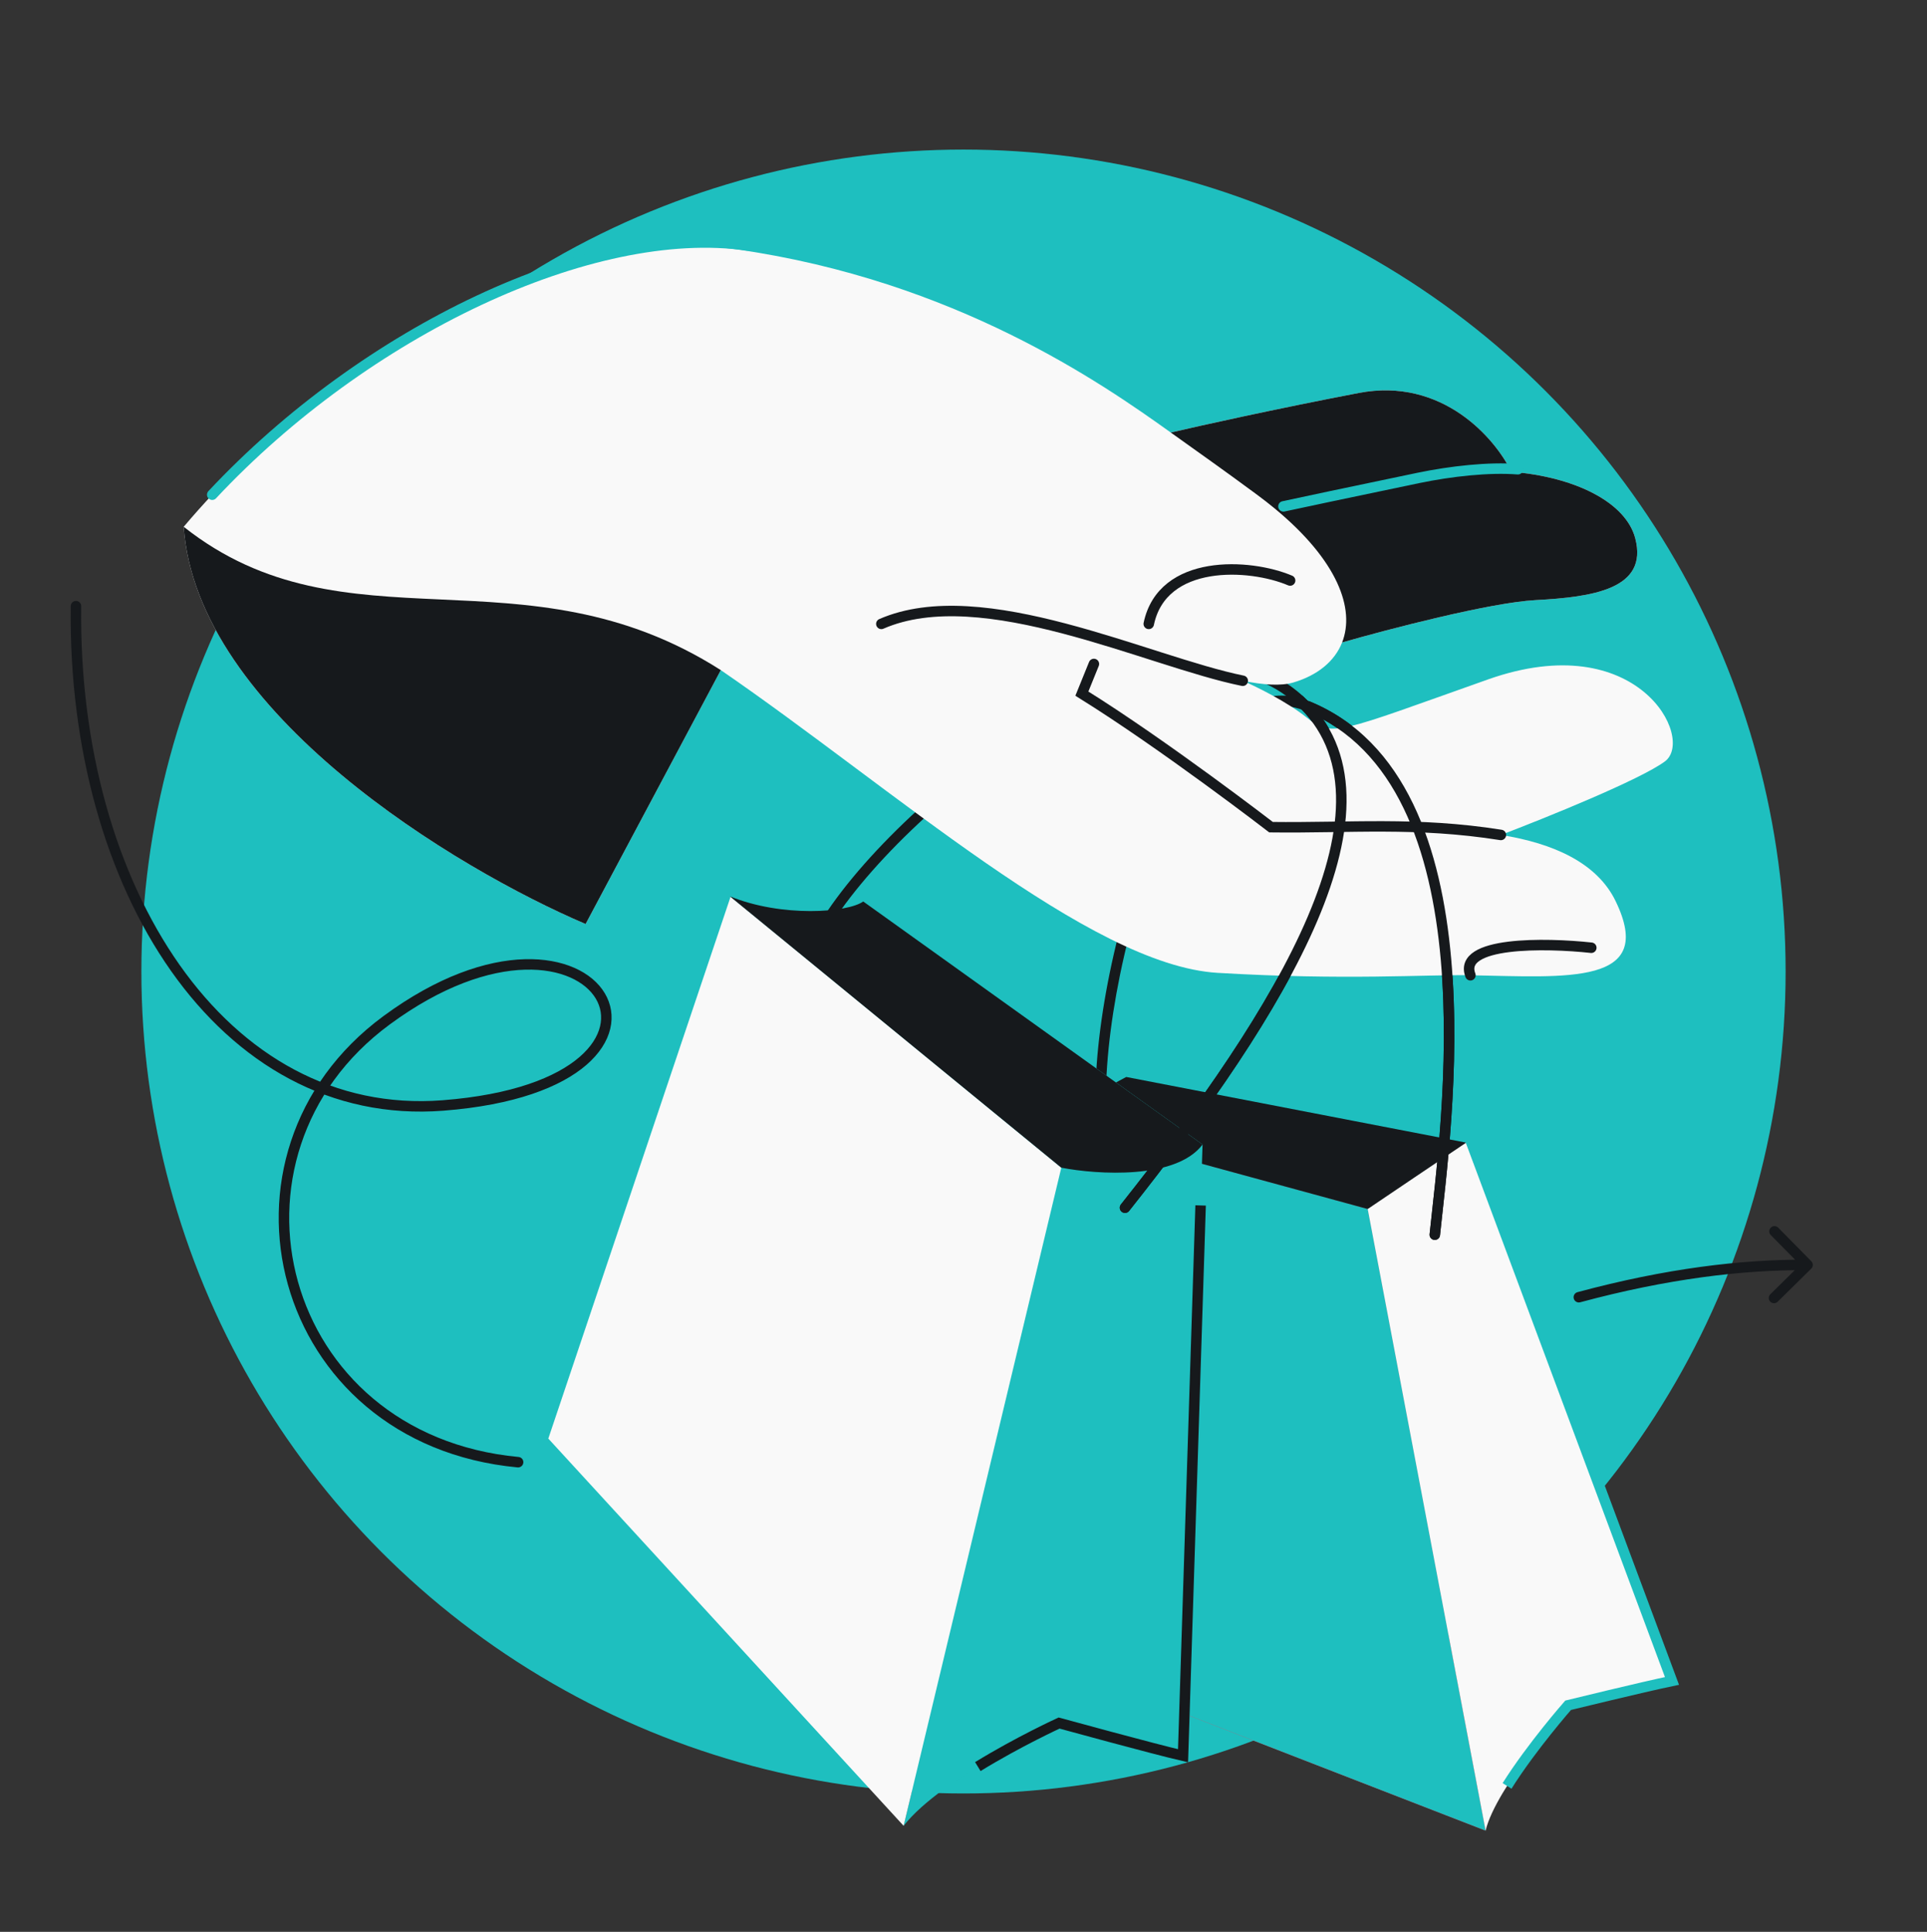 <svg width="368" height="369" viewBox="0 0 368 369" fill="none" xmlns="http://www.w3.org/2000/svg">
<rect x="0" y="0" width="368" height="369" fill="#333333" stroke="none"/>
<g clip-path="url(#clip0_4139_47757)">
<circle cx="184" cy="185.569" r="157" fill="#1EBFBF"/>
<path d="M84.597 211.156L84.674 212.153L84.597 211.156ZM73.831 194.882L73.237 194.077L73.831 194.882ZM15.51 115.793C15.517 115.24 15.075 114.787 14.523 114.78C13.971 114.772 13.517 115.214 13.51 115.767L15.51 115.793ZM345.894 242.324C346.287 241.937 346.292 241.304 345.904 240.91L339.587 234.5C339.199 234.106 338.566 234.102 338.173 234.489C337.78 234.877 337.775 235.51 338.162 235.903L343.778 241.602L338.079 247.217C337.686 247.604 337.681 248.238 338.069 248.631C338.456 249.024 339.09 249.029 339.483 248.641L345.894 242.324ZM98.851 280.288C99.401 280.339 99.888 279.935 99.94 279.386C99.992 278.836 99.588 278.348 99.038 278.296L98.851 280.288ZM301.249 246.818C300.716 246.961 300.4 247.51 300.544 248.043C300.687 248.577 301.236 248.893 301.769 248.749L301.249 246.818ZM84.674 212.153C98.241 211.099 107.082 207.654 111.999 203.398C114.464 201.264 115.969 198.9 116.537 196.513C117.108 194.116 116.715 191.762 115.498 189.721C113.075 185.66 107.529 183.008 100.193 183.218C92.823 183.428 83.514 186.509 73.237 194.077L74.424 195.687C84.456 188.299 93.38 185.413 100.25 185.217C107.154 185.02 111.858 187.522 113.78 190.746C114.735 192.347 115.039 194.168 114.591 196.05C114.141 197.943 112.912 199.962 110.689 201.886C106.229 205.747 97.877 209.122 84.519 210.159L84.674 212.153ZM13.51 115.767C13.156 142.882 20.189 167.762 32.679 185.483C45.182 203.222 63.193 213.822 84.674 212.153L84.519 210.159C63.886 211.762 46.502 201.623 34.314 184.331C22.113 167.02 15.16 142.575 15.51 115.793L13.51 115.767ZM73.237 194.077C37.586 220.33 51.66 275.856 98.851 280.288L99.038 278.296C53.659 274.035 40.266 220.841 74.424 195.687L73.237 194.077ZM301.769 248.749C318.328 244.285 332.764 242.521 345.184 242.612L345.199 240.612C332.577 240.519 317.961 242.312 301.249 246.818L301.769 248.749Z" fill="#16191C"/>
<path d="M283.706 349.67L261.194 230.933L199.488 214.096L199.388 316.947L283.706 349.67Z" fill="#FA3556"/>
<path d="M283.706 349.67L261.194 230.933L199.488 214.096L199.388 316.947L283.706 349.67Z" fill="#1EBFBF"/>
<path d="M261.193 230.932L199.488 214.095L215.074 205.712L279.992 218.254C278.513 225.076 266.843 229.549 261.193 230.932Z" fill="#16191C"/>
<path d="M283.706 349.671L261.193 230.934C261.193 230.934 278.337 219.351 279.992 218.256L319.298 321.073C313.856 322.201 299.467 325.721 299.467 325.721C299.467 325.721 285.65 341.431 283.706 349.671Z" fill="#F9F9F9"/>
<path d="M279.838 215.19L319.298 321.073C313.856 322.202 299.467 325.721 299.467 325.721C299.467 325.721 292.536 333.602 287.801 341.128" stroke="#1EBFBF" stroke-width="2"/>
<path d="M273.011 235.739C272.954 236.288 273.353 236.779 273.903 236.836C274.452 236.893 274.944 236.494 275.001 235.945L273.011 235.739ZM249.625 134.858L249.249 135.784L249.625 134.858ZM275.001 235.945C276.055 225.785 278.994 204.092 277.132 183.111C275.278 162.208 268.611 141.5 250.002 133.932L249.249 135.784C266.71 142.886 273.293 162.468 275.14 183.288C276.98 204.031 274.074 225.494 273.011 235.739L275.001 235.945ZM250.002 133.932C243.6 131.328 237.643 133.684 232.512 138.768C227.403 143.831 222.953 151.727 219.355 160.692C212.158 178.622 208.202 201.257 209.396 215.256L211.389 215.086C210.228 201.475 214.098 179.158 221.211 161.437C224.768 152.576 229.094 144.972 233.92 140.189C238.724 135.428 243.86 133.593 249.249 135.784L250.002 133.932Z" fill="#16191C"/>
<path d="M172.539 348.778L202.676 223.036L143.556 173.527C153.486 177.586 161.889 174.326 164.85 172.189L229.652 218.611L225.926 335.367C220.373 334.088 202.257 329.118 202.257 329.118C202.257 329.118 179.911 339.327 172.539 348.778Z" fill="#1EBFBF"/>
<path d="M186.736 337.435C194.577 332.627 202.257 329.118 202.257 329.118C202.257 329.118 220.373 334.089 225.926 335.367L229.281 230.251" stroke="#16191C" stroke-width="2"/>
<path d="M172.564 348.749L202.678 223.037L139.518 171.284L104.711 274.784L172.564 348.749Z" fill="#F9F9F9"/>
<path d="M202.677 223.038L139.391 171.208C149.321 175.267 161.89 174.329 164.851 172.191L229.653 218.614C224.599 225.342 209.563 224.367 202.677 223.038Z" fill="#16191C"/>
<path d="M214.841 230.683C244.552 193.237 269.482 153.327 248.192 133.749C223.725 111.25 170.391 154.229 156.745 177.915" stroke="#16191C" stroke-width="2" stroke-linecap="round"/>
<path d="M35.082 100.62C64.422 65.906 109.109 43.102 140.735 47.64C182.466 53.629 210.525 73.271 223.59 82.621C228.865 81.384 243.424 78.142 259.46 75.067C275.496 71.992 285.583 83.818 288.622 90.116C301.004 91.114 310.5 96.045 312.279 102.805C314.849 112.57 304.062 114.039 293.235 114.628C284.573 115.099 265.005 120.217 256.303 122.716C254.884 126.318 251.606 128.995 247.015 130.355C244.609 131.068 241.291 130.835 237.329 130.031C239.838 131.114 245.809 134.047 249.622 137.118C254.388 140.957 255.488 139.936 284.14 129.786C312.793 119.636 323.757 141.103 317.956 145.431C313.316 148.893 295.135 156.24 286.625 159.481C296.659 161.074 304.981 164.823 308.511 172.077C316.388 188.267 299.327 186.624 280.809 186.283C272.279 186.125 257.006 187.272 232.548 185.826C208.089 184.38 170.556 150.569 137.656 127.999L111.835 176.493C87.29 166.039 37.575 136.227 35.082 100.62Z" fill="#F9F9F9"/>
<path d="M142.743 46.882C113.017 42.616 69.744 63.264 40.53 94.495" stroke="#1EBFBF" stroke-width="2" stroke-linecap="round"/>
<path d="M111.834 176.493L137.654 127.999C100.009 103.971 66.041 125.133 35.08 100.62C37.574 136.227 87.288 166.038 111.834 176.493Z" fill="#16191C"/>
<path d="M293.233 114.628C284.572 115.099 265.003 120.216 256.302 122.716C258.811 116.349 255.512 107.09 243.392 97.095C242.348 96.233 241.238 95.366 240.06 94.495C233.764 89.838 228.643 86.239 223.588 82.621C228.863 81.384 243.423 78.141 259.459 75.066C275.495 71.992 285.581 83.818 288.62 90.115C301.003 91.113 310.499 96.044 312.278 102.805C314.847 112.57 304.061 114.039 293.233 114.628Z" fill="#16191C"/>
<path d="M289.873 89.633C284.37 89.189 277.045 90.005 270.825 91.3C257.307 94.114 248.902 95.903 245.103 96.723" stroke="#1EBFBF" stroke-width="2" stroke-linecap="round"/>
<path d="M168.308 119.17C187.616 110.747 219.206 126.356 237.327 130.032M246.377 110.884C238.636 107.594 221.978 106.696 219.378 119.17M286.623 159.482C270.489 156.92 257.742 158.188 242.731 158C242.731 158 222.325 142.265 206.606 132.49L208.903 126.824M303.892 181.028C295.155 180.075 278.304 179.793 280.807 186.284" stroke="#16191C" stroke-width="2" stroke-linecap="round"/>
<path d="M214.84 230.684C244.552 193.237 269.482 153.327 248.192 133.75" stroke="#16191C" stroke-width="2" stroke-linecap="round"/>
<path d="M273.01 235.739C272.953 236.288 273.353 236.78 273.902 236.837C274.451 236.894 274.943 236.495 275 235.945L273.01 235.739ZM275 235.945C276.054 225.786 278.993 204.093 277.131 183.112C275.277 162.208 268.61 141.501 250.001 133.932L249.248 135.785C266.71 142.887 273.292 162.469 275.139 183.289C276.979 204.031 274.073 225.495 273.01 235.739L275 235.945Z" fill="#16191C"/>
</g>
<defs>
<clipPath id="clip0_4139_47757">
<rect width="368" height="368" fill="white" transform="translate(0 0.569)"/>
</clipPath>
</defs>
</svg>
